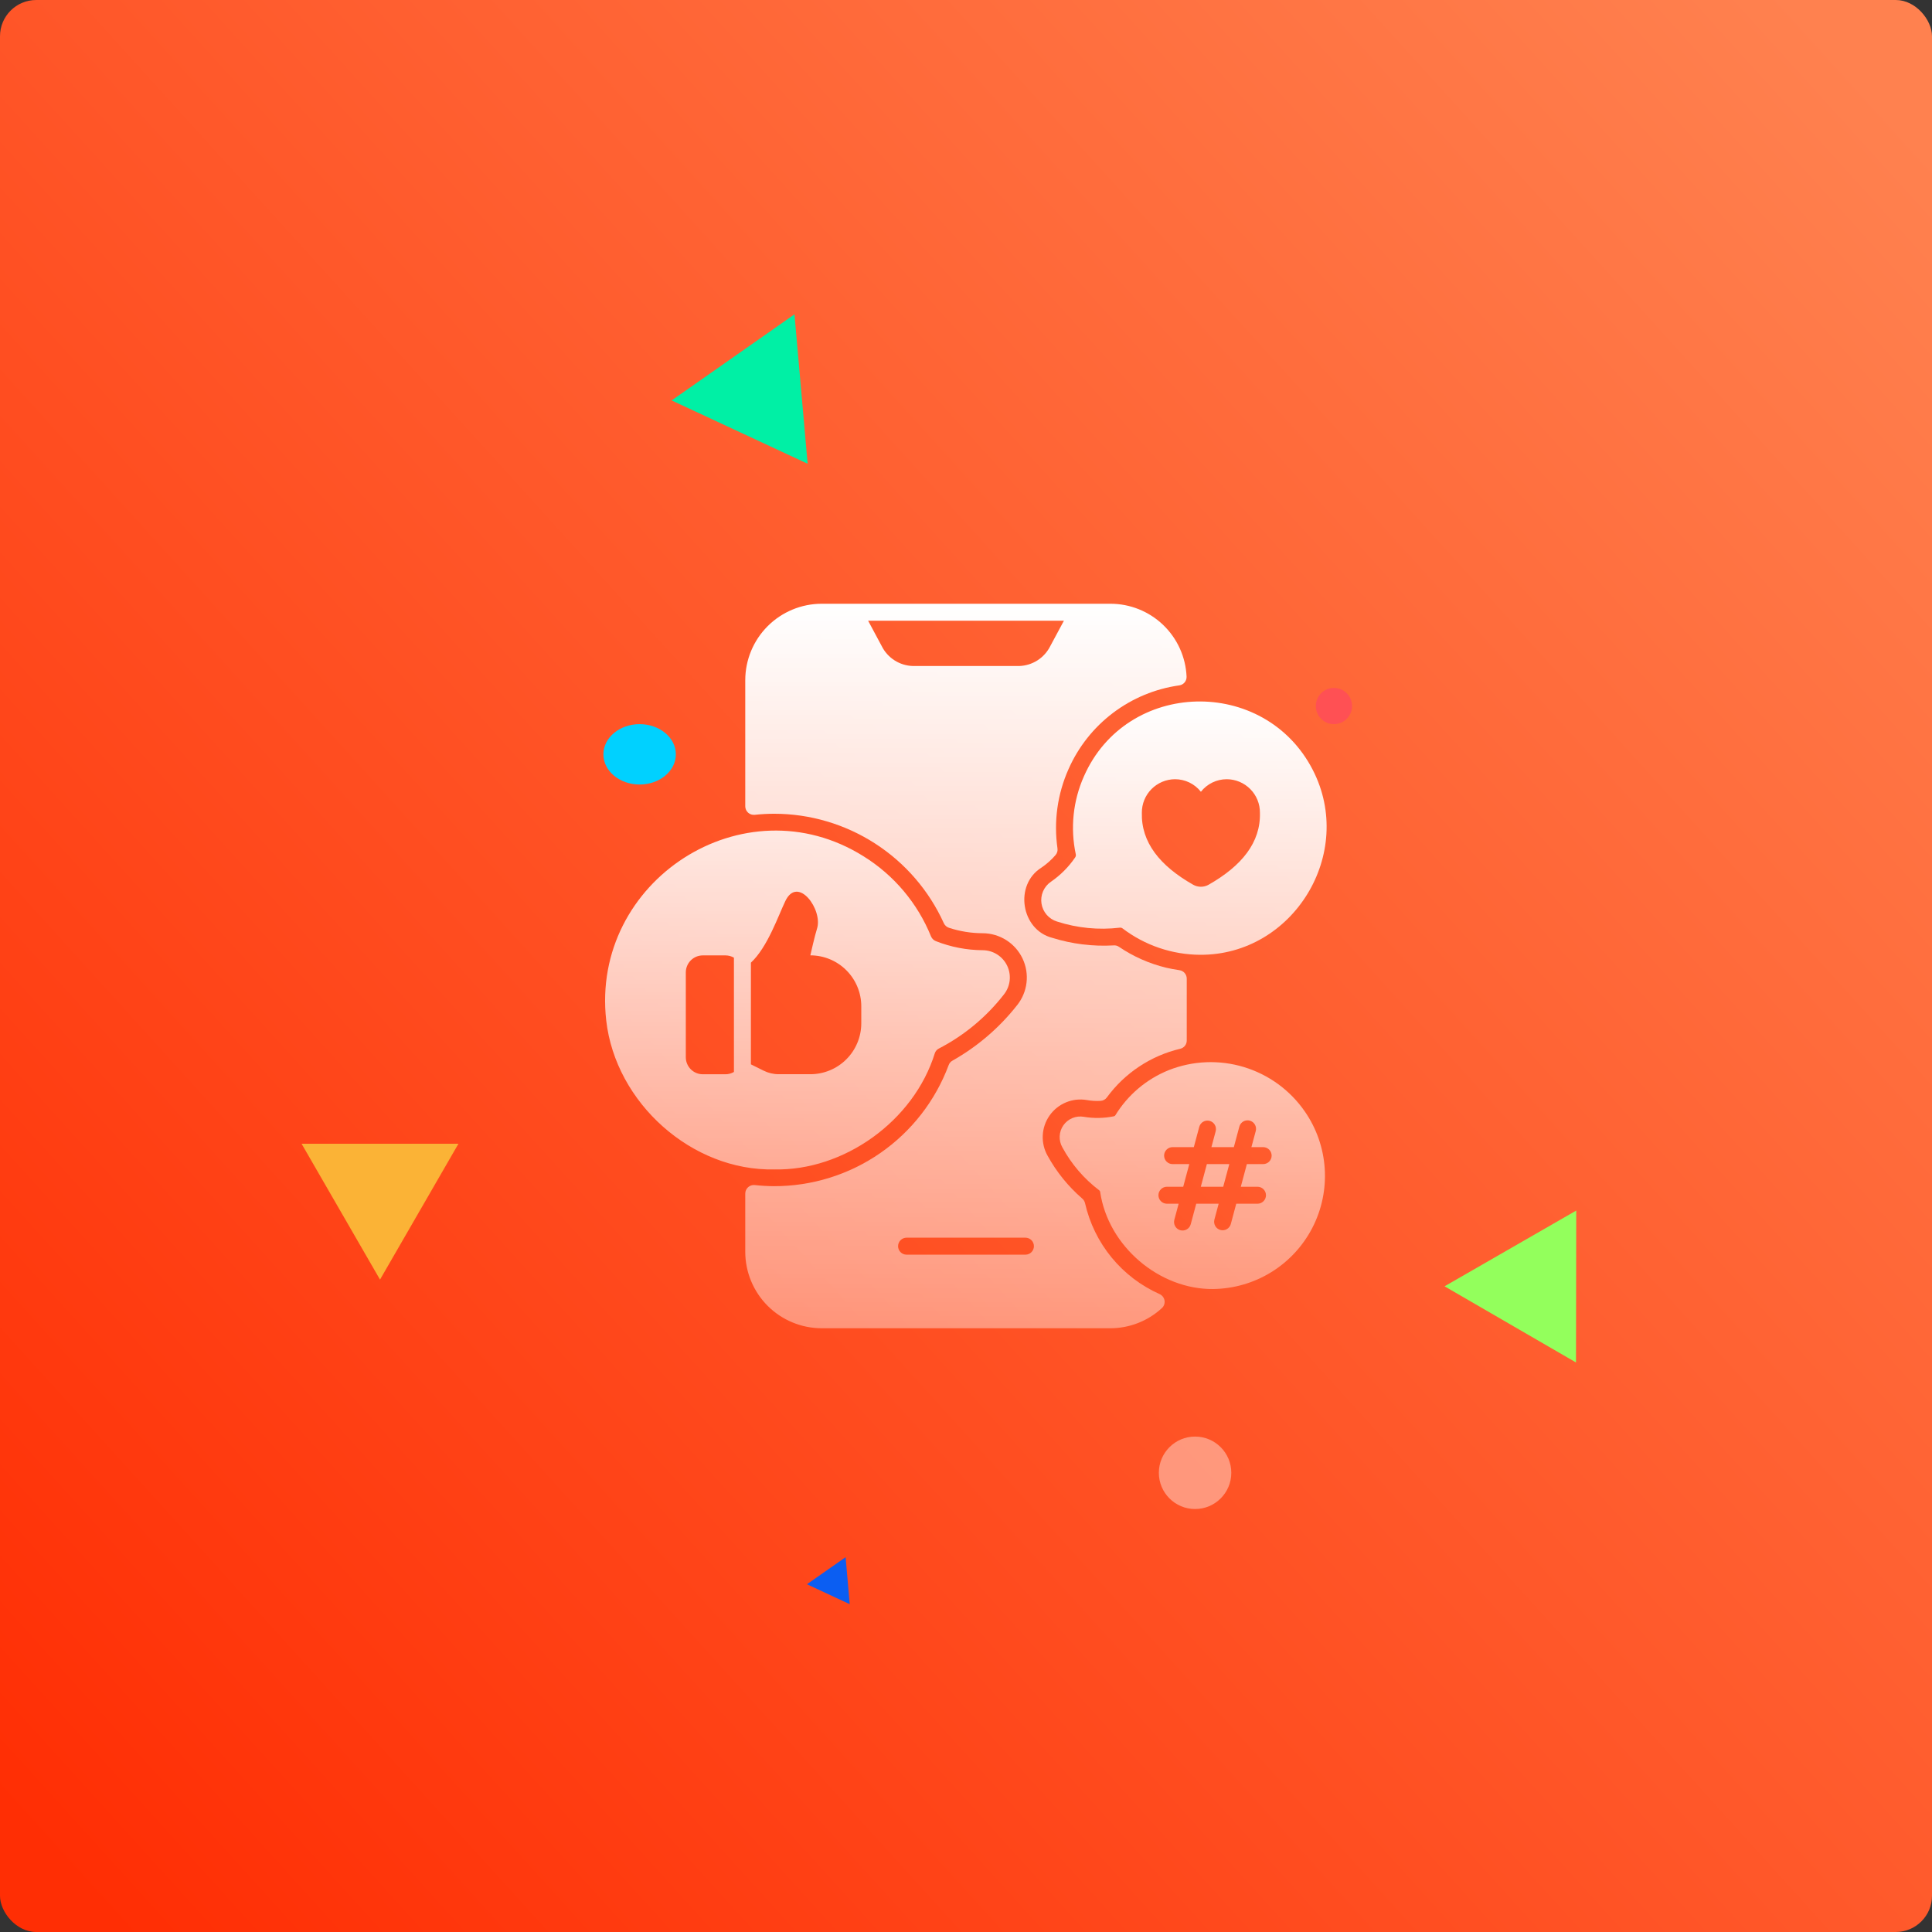 <svg width="160" height="160" viewBox="0 0 160 160" fill="none" xmlns="http://www.w3.org/2000/svg">
<rect x="0" y="0" width="160" height="160" fill="#333333" stroke="none"/>
<rect width="160" height="160" rx="3" fill="url(#paint0_linear_1668_10846)"/>
<path d="M130.518 112.835L119.632 106.526L130.538 100.253L130.518 112.835Z" fill="#93FF5C"/>
<path d="M66.885 38.405L55.623 33.162L65.795 26.031L66.885 38.405Z" fill="#00F0A5"/>
<path d="M70.371 132.85L66.83 131.201L70.029 128.959L70.371 132.85Z" fill="#0B5EF2"/>
<path d="M31.471 105.971L24.976 94.721L37.966 94.721L31.471 105.971Z" fill="#FBB336"/>
<circle cx="98.971" cy="121.971" r="3" transform="rotate(180 98.971 121.971)" fill="white" fill-opacity="0.4"/>
<circle cx="110.471" cy="58.471" r="1.5" transform="rotate(180 110.471 58.471)" fill="#FF5054"/>
<ellipse cx="52.971" cy="62.471" rx="3" ry="2.5" transform="rotate(180 52.971 62.471)" fill="#00D1FF"/>
<g clip-path="url(#clip0_1668_10846)">
<path d="M96.036 107.173C94.491 106.485 93.128 105.446 92.056 104.138C90.983 102.83 90.231 101.29 89.858 99.641C89.823 99.491 89.741 99.356 89.623 99.256C88.467 98.256 87.497 97.057 86.759 95.717C86.468 95.204 86.329 94.618 86.357 94.028C86.385 93.438 86.58 92.868 86.92 92.385C87.259 91.901 87.728 91.524 88.273 91.297C88.818 91.069 89.416 91.001 89.998 91.1C90.376 91.168 90.76 91.192 91.142 91.17C91.245 91.164 91.346 91.135 91.437 91.086C91.527 91.037 91.606 90.968 91.667 90.884C93.148 88.859 95.304 87.429 97.747 86.853C97.899 86.816 98.035 86.729 98.132 86.606C98.229 86.483 98.282 86.33 98.281 86.173V81.045C98.281 80.876 98.22 80.712 98.109 80.584C97.998 80.455 97.844 80.371 97.677 80.347C97.269 80.286 96.908 80.22 96.575 80.141C95.182 79.804 93.861 79.22 92.675 78.416C92.546 78.323 92.388 78.28 92.23 78.294C90.509 78.393 88.784 78.18 87.139 77.666C84.552 76.997 83.976 73.281 86.239 71.858C86.674 71.564 87.068 71.214 87.411 70.817C87.478 70.741 87.528 70.652 87.556 70.554C87.584 70.457 87.591 70.355 87.575 70.255C87.257 68.031 87.573 65.763 88.484 63.711C89.295 61.865 90.564 60.258 92.172 59.041C93.779 57.824 95.671 57.039 97.667 56.759C97.84 56.734 97.998 56.645 98.109 56.51C98.219 56.374 98.276 56.203 98.267 56.028C98.194 54.404 97.496 52.87 96.32 51.747C95.144 50.624 93.579 49.998 91.953 50H68.047C66.369 50.002 64.761 50.67 63.575 51.856C62.389 53.042 61.721 54.651 61.719 56.328V66.781C61.72 66.88 61.741 66.977 61.782 67.066C61.822 67.156 61.881 67.236 61.954 67.302C62.027 67.367 62.113 67.417 62.207 67.448C62.3 67.478 62.399 67.489 62.497 67.48C63.034 67.423 63.574 67.393 64.114 67.391C67.078 67.393 69.979 68.249 72.47 69.856C74.961 71.463 76.937 73.752 78.162 76.452C78.203 76.542 78.261 76.623 78.335 76.689C78.408 76.755 78.495 76.805 78.589 76.836C79.492 77.132 80.437 77.284 81.388 77.286C82.079 77.289 82.755 77.488 83.338 77.859C83.922 78.23 84.388 78.758 84.684 79.383C84.98 80.008 85.094 80.704 85.011 81.39C84.929 82.076 84.654 82.725 84.219 83.263C82.757 85.118 80.946 86.671 78.889 87.833C78.739 87.911 78.623 88.044 78.566 88.203C77.467 91.154 75.49 93.697 72.902 95.49C70.314 97.284 67.239 98.241 64.091 98.234C63.558 98.23 63.026 98.199 62.497 98.141C62.399 98.131 62.3 98.142 62.207 98.173C62.114 98.204 62.028 98.253 61.955 98.319C61.881 98.385 61.823 98.465 61.782 98.554C61.742 98.644 61.72 98.741 61.719 98.839V103.672C61.721 105.349 62.389 106.958 63.575 108.144C64.761 109.33 66.369 109.998 68.047 110H91.953C93.536 110 95.06 109.404 96.223 108.331C96.309 108.252 96.373 108.154 96.411 108.044C96.449 107.934 96.459 107.817 96.441 107.702C96.422 107.587 96.376 107.479 96.305 107.387C96.234 107.295 96.142 107.221 96.036 107.173ZM75.594 55.156C75.056 55.139 74.532 54.977 74.079 54.687C73.626 54.396 73.26 53.988 73.02 53.506L71.895 51.406H88.109L86.98 53.506C86.74 53.988 86.374 54.396 85.921 54.687C85.468 54.977 84.944 55.139 84.406 55.156H75.594ZM84.922 103.906H75.078C74.892 103.906 74.713 103.832 74.581 103.7C74.449 103.568 74.375 103.39 74.375 103.203C74.375 103.017 74.449 102.838 74.581 102.706C74.713 102.574 74.892 102.5 75.078 102.5H84.922C85.108 102.5 85.287 102.574 85.419 102.706C85.551 102.838 85.625 103.017 85.625 103.203C85.625 103.39 85.551 103.568 85.419 103.7C85.287 103.832 85.108 103.906 84.922 103.906ZM99.445 98.281H101.302L101.805 96.406H99.948L99.445 98.281Z" fill="url(#paint1_linear_1668_10846)"/>
<path d="M96.789 88.625C94.954 89.362 93.406 90.67 92.373 92.356C92.357 92.38 92.337 92.402 92.312 92.418C92.288 92.434 92.261 92.445 92.232 92.45C91.414 92.615 90.573 92.628 89.751 92.488C89.432 92.433 89.105 92.471 88.806 92.596C88.508 92.72 88.251 92.927 88.065 93.192C87.88 93.457 87.773 93.769 87.758 94.092C87.743 94.415 87.82 94.736 87.98 95.017C88.73 96.405 89.769 97.617 91.026 98.571C91.048 98.586 91.067 98.606 91.081 98.628C91.096 98.651 91.105 98.676 91.11 98.702C91.769 103.223 96.025 106.8 100.467 106.751C102.167 106.731 103.83 106.25 105.278 105.357C106.725 104.464 107.902 103.194 108.683 101.683C109.463 100.172 109.818 98.477 109.708 96.78C109.598 95.083 109.029 93.447 108.06 92.049C106.845 90.289 105.069 88.993 103.022 88.371C100.975 87.749 98.778 87.838 96.789 88.625ZM104.609 96.406H103.26L102.758 98.281H104.14C104.327 98.281 104.505 98.355 104.637 98.487C104.769 98.619 104.843 98.798 104.843 98.984C104.843 99.171 104.769 99.349 104.637 99.481C104.505 99.613 104.327 99.687 104.14 99.687H102.381L101.932 101.364C101.908 101.453 101.867 101.537 101.81 101.61C101.754 101.683 101.684 101.745 101.604 101.791C101.524 101.837 101.436 101.867 101.344 101.879C101.252 101.892 101.159 101.885 101.07 101.861C100.981 101.838 100.897 101.796 100.824 101.74C100.751 101.684 100.689 101.614 100.643 101.534C100.597 101.454 100.567 101.365 100.555 101.274C100.542 101.182 100.549 101.089 100.572 101L100.924 99.687H99.067L98.612 101.385C98.588 101.474 98.547 101.557 98.491 101.631C98.434 101.704 98.364 101.766 98.284 101.812C98.204 101.858 98.116 101.888 98.024 101.9C97.933 101.912 97.84 101.906 97.75 101.882C97.661 101.858 97.577 101.817 97.504 101.761C97.431 101.704 97.369 101.634 97.323 101.554C97.277 101.474 97.247 101.386 97.235 101.294C97.223 101.203 97.229 101.11 97.253 101.02L97.61 99.687H96.64C96.454 99.687 96.275 99.613 96.143 99.481C96.011 99.349 95.937 99.171 95.937 98.984C95.937 98.798 96.011 98.619 96.143 98.487C96.275 98.355 96.454 98.281 96.64 98.281H97.989L98.491 96.406H97.109C96.922 96.406 96.744 96.332 96.612 96.2C96.48 96.068 96.406 95.889 96.406 95.703C96.406 95.516 96.48 95.338 96.612 95.206C96.744 95.074 96.922 95 97.109 95H98.868L99.317 93.323C99.365 93.143 99.483 92.989 99.645 92.896C99.807 92.802 99.999 92.777 100.179 92.825C100.359 92.874 100.513 92.992 100.606 93.153C100.7 93.315 100.725 93.507 100.677 93.687L100.325 95H102.182L102.637 93.302C102.661 93.213 102.702 93.129 102.758 93.056C102.815 92.983 102.885 92.921 102.965 92.875C103.045 92.829 103.133 92.799 103.225 92.787C103.316 92.775 103.409 92.781 103.499 92.805C103.588 92.829 103.672 92.87 103.745 92.926C103.818 92.982 103.88 93.053 103.926 93.133C103.972 93.213 104.002 93.301 104.014 93.393C104.026 93.484 104.02 93.577 103.996 93.667L103.637 95H104.609C104.795 95 104.974 95.074 105.106 95.206C105.238 95.338 105.312 95.516 105.312 95.703C105.312 95.889 105.238 96.068 105.106 96.2C104.974 96.332 104.795 96.406 104.609 96.406ZM89.772 64.279C88.865 66.308 88.627 68.574 89.092 70.748C89.102 70.794 89.102 70.842 89.092 70.888C89.082 70.934 89.063 70.978 89.035 71.016C88.497 71.804 87.817 72.484 87.031 73.024C86.744 73.221 86.519 73.495 86.382 73.814C86.244 74.134 86.199 74.485 86.252 74.829C86.305 75.173 86.453 75.495 86.681 75.758C86.908 76.021 87.205 76.215 87.537 76.317C89.213 76.859 90.985 77.033 92.734 76.826C92.773 76.82 92.814 76.822 92.853 76.832C92.892 76.842 92.928 76.859 92.96 76.883C94.811 78.292 97.07 79.061 99.396 79.072C107.101 79.107 112.279 70.677 108.718 63.759C104.718 55.991 93.317 56.254 89.772 64.279ZM100.096 73.267C99.9 73.379 99.678 73.437 99.453 73.437C99.227 73.437 99.005 73.379 98.809 73.267C96.059 71.704 94.497 69.763 94.563 67.303C94.561 66.94 94.631 66.581 94.768 66.246C94.905 65.91 95.107 65.605 95.362 65.348C95.617 65.091 95.921 64.886 96.255 64.746C96.589 64.606 96.947 64.533 97.309 64.531C97.722 64.531 98.129 64.624 98.501 64.804C98.872 64.984 99.197 65.246 99.453 65.57C99.708 65.246 100.034 64.984 100.405 64.804C100.776 64.624 101.183 64.531 101.596 64.531C101.958 64.533 102.317 64.606 102.651 64.746C102.985 64.886 103.288 65.091 103.543 65.348C103.798 65.605 104 65.91 104.137 66.246C104.274 66.581 104.344 66.94 104.342 67.303C104.411 69.763 102.846 71.703 100.096 73.267ZM77.421 87.215C77.45 87.131 77.495 87.055 77.553 86.989C77.612 86.923 77.682 86.869 77.762 86.831C79.853 85.748 81.684 84.225 83.131 82.368C83.397 82.037 83.565 81.638 83.615 81.216C83.664 80.794 83.594 80.367 83.412 79.983C83.23 79.6 82.944 79.275 82.586 79.047C82.228 78.818 81.813 78.696 81.388 78.692C80.062 78.685 78.749 78.432 77.515 77.946C77.423 77.911 77.338 77.858 77.267 77.789C77.196 77.721 77.14 77.638 77.102 77.547C75.989 74.799 74.032 72.475 71.512 70.912C61.603 64.701 48.896 72.945 50.205 84.509C50.979 91.343 57.301 96.989 64.118 96.847C69.87 96.972 75.673 92.858 77.421 87.215ZM60.781 88.775C60.568 88.9 60.325 88.966 60.078 88.966H58.203C57.83 88.966 57.472 88.818 57.208 88.554C56.945 88.29 56.796 87.933 56.796 87.56V80.528C56.796 80.156 56.945 79.798 57.208 79.534C57.472 79.27 57.83 79.122 58.203 79.122H60.078C60.324 79.122 60.567 79.186 60.781 79.31V88.775ZM62.187 88.145V79.724C63.564 78.446 64.45 75.844 65.04 74.618C66.079 72.458 68.171 75.355 67.66 76.915C67.483 77.455 67.109 79.118 67.109 79.118C68.228 79.118 69.301 79.562 70.092 80.354C70.883 81.145 71.328 82.218 71.328 83.337V84.743C71.328 85.862 70.883 86.935 70.092 87.726C69.301 88.517 68.228 88.962 67.109 88.962H64.491C64.055 88.962 63.624 88.86 63.234 88.665L62.187 88.145Z" fill="url(#paint2_linear_1668_10846)"/>
</g>
<defs>
<linearGradient id="paint0_linear_1668_10846" x1="4" y1="154" x2="160" y2="12.5" gradientUnits="userSpaceOnUse">
<stop stop-color="#FF2E04"/>
<stop offset="1" stop-color="#FF814F"/>
</linearGradient>
<linearGradient id="paint1_linear_1668_10846" x1="81.762" y1="50" x2="81.762" y2="110" gradientUnits="userSpaceOnUse">
<stop stop-color="white"/>
<stop offset="1" stop-color="white" stop-opacity="0.4"/>
</linearGradient>
<linearGradient id="paint2_linear_1668_10846" x1="79.988" y1="58.093" x2="79.988" y2="106.751" gradientUnits="userSpaceOnUse">
<stop stop-color="white"/>
<stop offset="1" stop-color="white" stop-opacity="0.4"/>
</linearGradient>
<clipPath id="clip0_1668_10846">
<rect width="60" height="60" fill="white" transform="translate(50 50)"/>
</clipPath>
</defs>
</svg>
